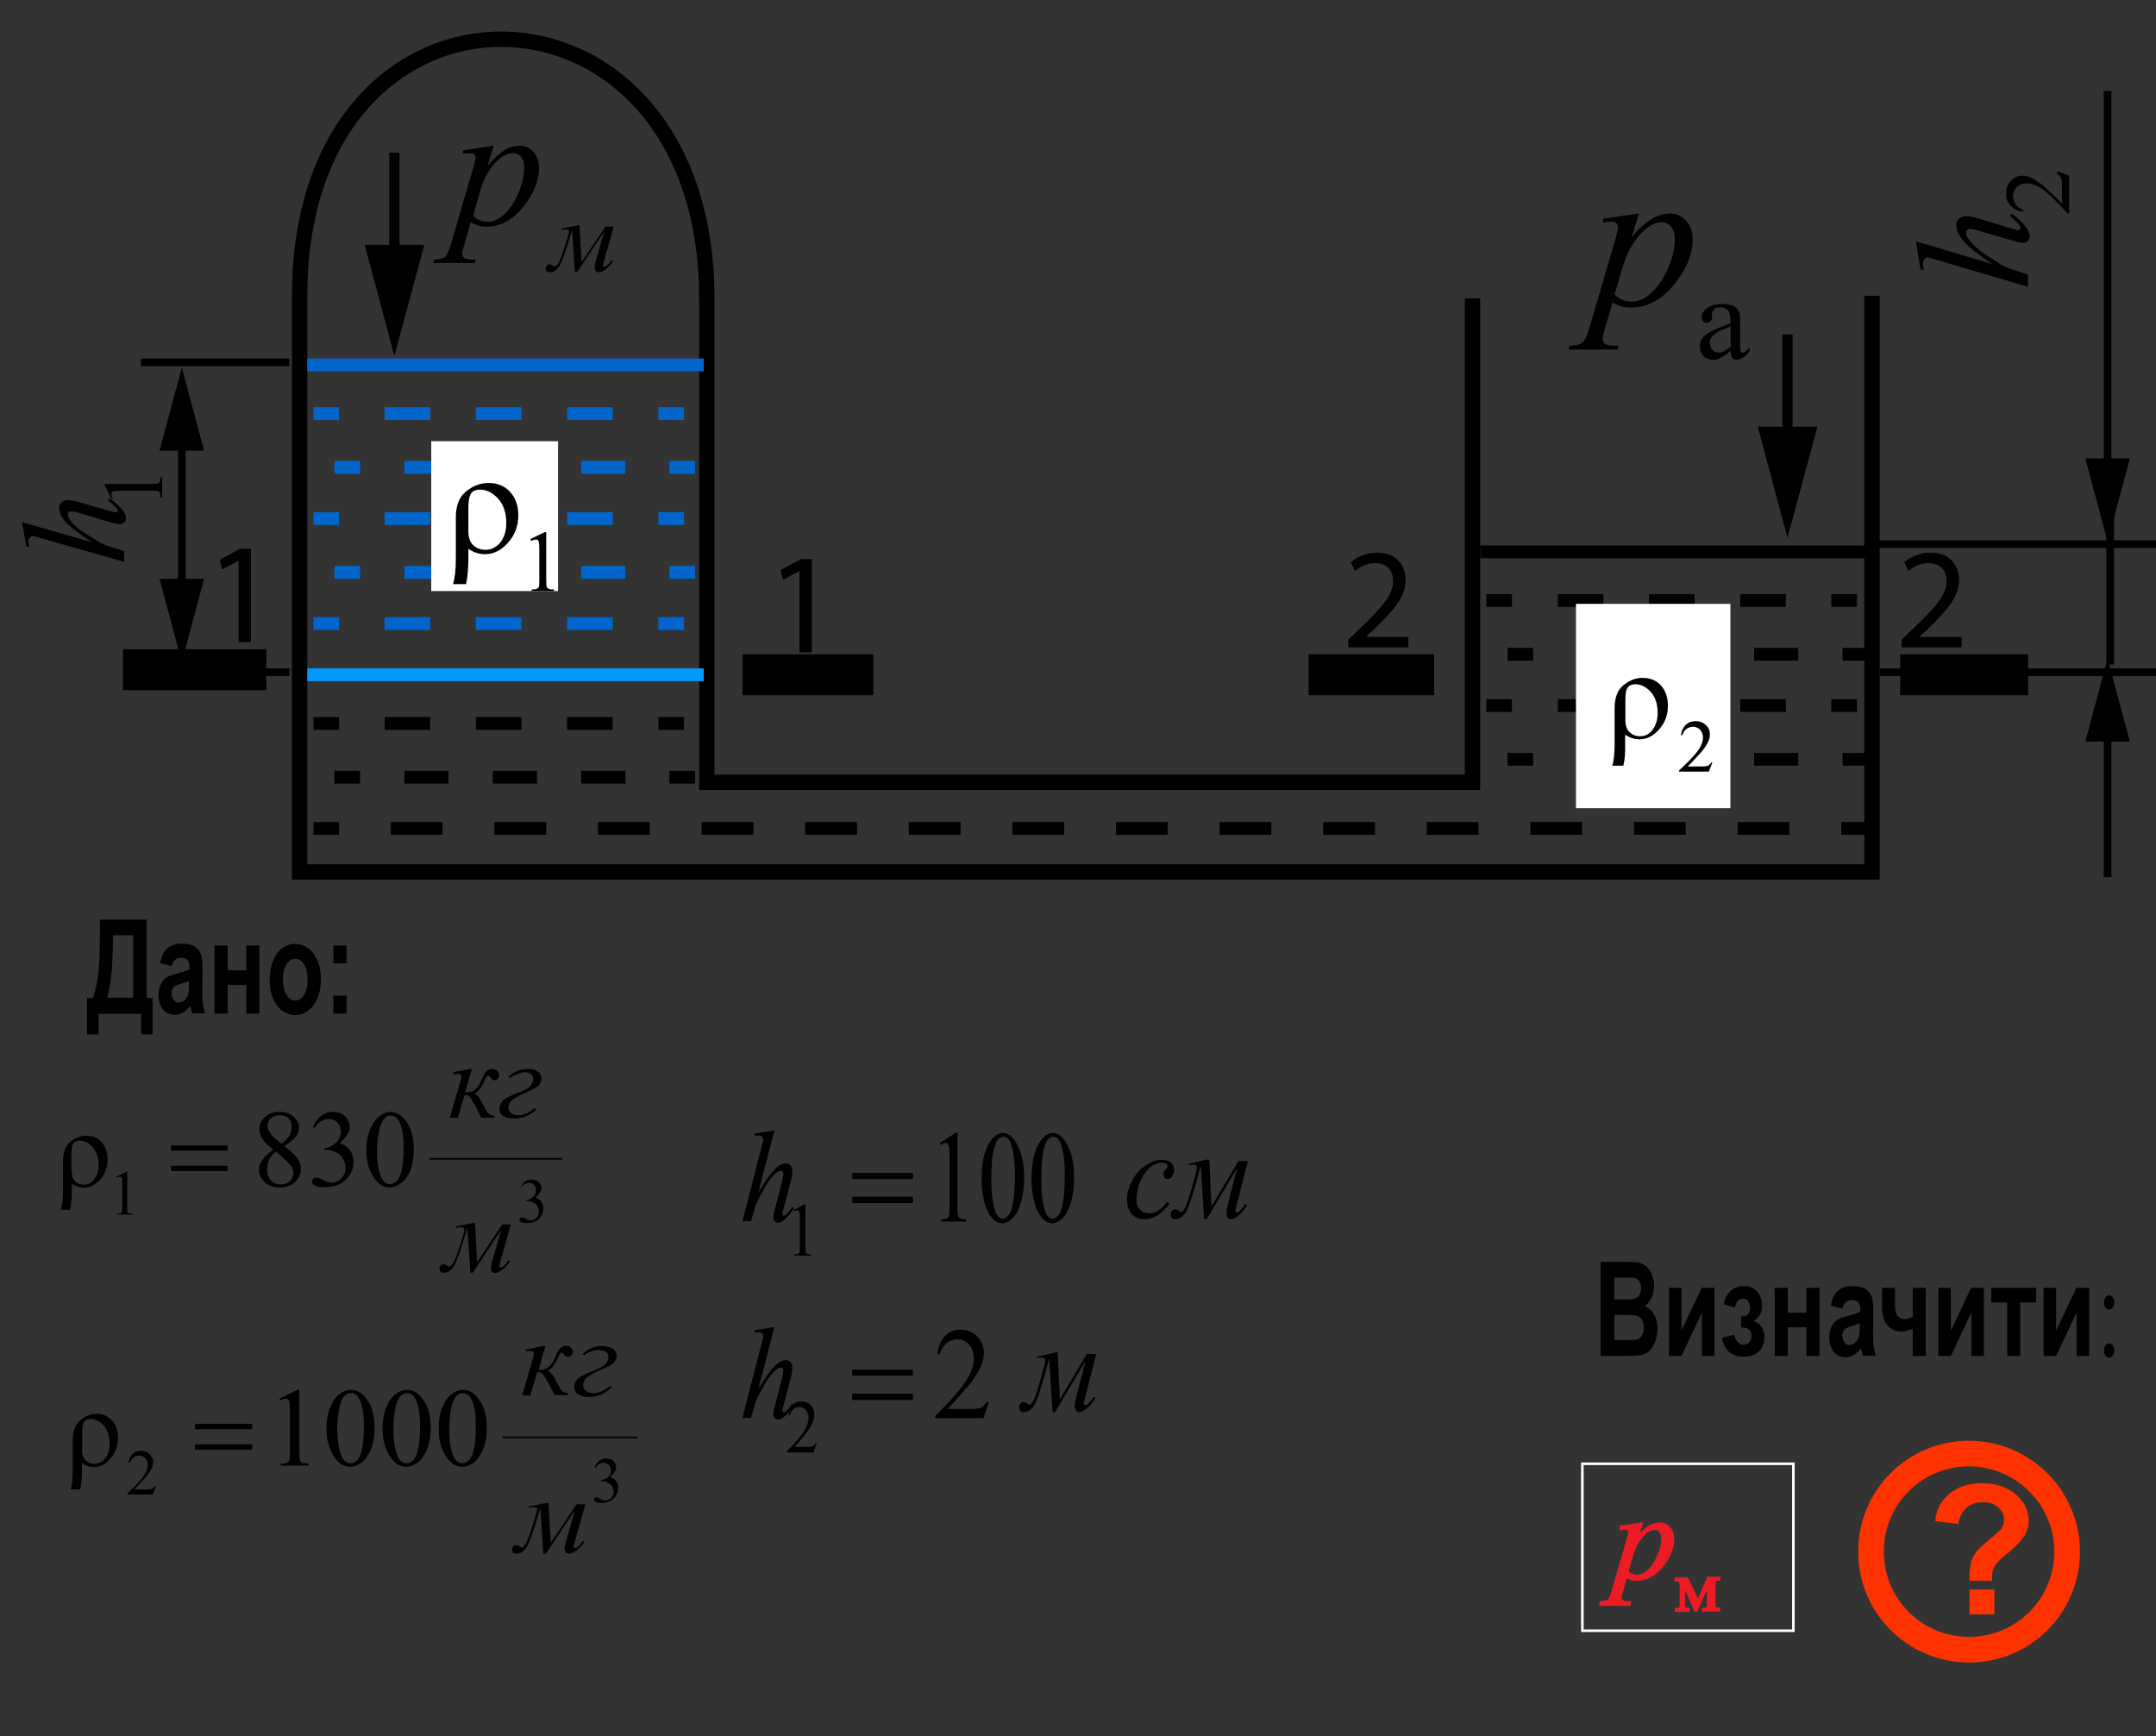 <?xml version="1.0" encoding="utf-8"?>
<!-- Generator: Adobe Illustrator 23.0.1, SVG Export Plug-In . SVG Version: 6.00 Build 0)  -->
<svg version="1.1" id="Layer_1" xmlns="http://www.w3.org/2000/svg" xmlns:xlink="http://www.w3.org/1999/xlink" x="0px" y="0px"
	 viewBox="0 0 841.9 678" style="enable-background:new 0 0 841.9 678;" xml:space="preserve">
<rect x="0" y="0" width="841.9" height="678" fill="#333333" stroke="none"/>
<style type="text/css">
	.st0{fill:none;stroke:#000000;stroke-width:6;stroke-miterlimit:10;}
	.st1{fill:none;stroke:#0066CC;stroke-width:5;stroke-miterlimit:10;}
	.st2{fill:none;stroke:#0066CC;stroke-width:5;stroke-miterlimit:10;stroke-dasharray:17.812,17.812;}
	.st3{fill:none;stroke:#0066CC;stroke-width:5;stroke-miterlimit:10;stroke-dasharray:17.261,17.261;}
	.st4{fill:#6600CC;stroke:#0066CC;stroke-width:5;stroke-miterlimit:10;}
	.st5{fill:#6600CC;stroke:#0099FF;stroke-width:5;stroke-miterlimit:10;}
	.st6{fill:none;stroke:#000000;stroke-width:5;stroke-miterlimit:10;}
	.st7{fill:none;stroke:#000000;stroke-width:5;stroke-miterlimit:10;stroke-dasharray:17.812,17.812;}
	.st8{fill:none;stroke:#000000;stroke-width:5;stroke-miterlimit:10;stroke-dasharray:20.227,20.227;}
	.st9{fill:none;stroke:#000000;stroke-width:5;stroke-miterlimit:10;stroke-dasharray:17.261,17.261;}
	.st10{fill:none;stroke:#000000;stroke-width:5;stroke-miterlimit:10;stroke-dasharray:17.813,17.813;}
	.st11{fill:none;stroke:#000000;stroke-width:5;stroke-miterlimit:10;stroke-dasharray:17.262,17.262;}
	.st12{fill:#6600CC;stroke:#000000;stroke-width:5;stroke-miterlimit:10;}
	.st13{fill:none;stroke:#000000;stroke-width:4;stroke-miterlimit:10;}
	.st14{clip-path:url(#SVGID_4_);}
	.st15{fill:none;}
	.st16{fill:none;stroke:#000000;stroke-width:16;stroke-miterlimit:10;}
	.st17{clip-path:url(#SVGID_8_);}
	.st18{fill:none;stroke:#000000;stroke-width:3;stroke-miterlimit:10;}
	.st19{clip-path:url(#SVGID_12_);}
	.st20{fill:#FFFFFF;}
	.st21{clip-path:url(#SVGID_18_);}
	.st22{clip-path:url(#SVGID_22_);}
	.st23{clip-path:url(#SVGID_26_);}
	.st24{clip-path:url(#SVGID_30_);fill:none;stroke:#000000;stroke-width:0.688;stroke-linecap:square;stroke-miterlimit:10;}
	.st25{clip-path:url(#SVGID_30_);}
	.st26{clip-path:url(#SVGID_34_);fill:none;stroke:#000000;stroke-width:0.688;stroke-linecap:square;stroke-miterlimit:10;}
	.st27{clip-path:url(#SVGID_34_);}
	.st28{clip-path:url(#SVGID_36_);}
	.st29{clip-path:url(#SVGID_38_);}
	.st30{clip-path:url(#SVGID_42_);}
	.st31{fill:#ED1C24;stroke:#ED1C24;stroke-miterlimit:10;}
	.st32{fill:#FF3300;}
	.st33{fill:none;stroke:#FF3300;stroke-width:10;stroke-miterlimit:10;}
</style>
<polyline class="st0" points="117,115.5 117,340.5 731,340.5 731,115.5 "/>
<polyline class="st0" points="276,116.5 276,305.5 575,305.5 575,116.5 "/>
<g>
	<g>
		<line class="st1" x1="122.4" y1="161.5" x2="132.4" y2="161.5"/>
		<line class="st2" x1="150.2" y1="161.5" x2="248.2" y2="161.5"/>
		<line class="st1" x1="257.1" y1="161.5" x2="267.1" y2="161.5"/>
	</g>
</g>
<g>
	<g>
		<line class="st1" x1="122.4" y1="202.5" x2="132.4" y2="202.5"/>
		<line class="st2" x1="150.2" y1="202.5" x2="248.2" y2="202.5"/>
		<line class="st1" x1="257.1" y1="202.5" x2="267.1" y2="202.5"/>
	</g>
</g>
<g>
	<g>
		<line class="st1" x1="130.6" y1="182.5" x2="140.6" y2="182.5"/>
		<line class="st3" x1="157.9" y1="182.5" x2="252.8" y2="182.5"/>
		<line class="st1" x1="261.4" y1="182.5" x2="271.4" y2="182.5"/>
	</g>
</g>
<g>
	<g>
		<line class="st1" x1="122.4" y1="243.5" x2="132.4" y2="243.5"/>
		<line class="st2" x1="150.2" y1="243.5" x2="248.2" y2="243.5"/>
		<line class="st1" x1="257.1" y1="243.5" x2="267.1" y2="243.5"/>
	</g>
</g>
<g>
	<g>
		<line class="st1" x1="130.6" y1="223.5" x2="140.6" y2="223.5"/>
		<line class="st3" x1="157.9" y1="223.5" x2="252.8" y2="223.5"/>
		<line class="st1" x1="261.4" y1="223.5" x2="271.4" y2="223.5"/>
	</g>
</g>
<line class="st4" x1="120" y1="142.5" x2="274.8" y2="142.5"/>
<line class="st5" x1="120" y1="263.5" x2="274.8" y2="263.5"/>
<g>
	<g>
		<g>
			<line class="st6" x1="122.4" y1="282.5" x2="132.4" y2="282.5"/>
			<line class="st7" x1="150.2" y1="282.5" x2="248.2" y2="282.5"/>
			<line class="st6" x1="257.1" y1="282.5" x2="267.1" y2="282.5"/>
		</g>
	</g>
	<g>
		<g>
			<line class="st6" x1="122.4" y1="323.5" x2="132.4" y2="323.5"/>
			<line class="st8" x1="152.6" y1="323.5" x2="708.9" y2="323.5"/>
			<line class="st6" x1="719" y1="323.5" x2="729" y2="323.5"/>
		</g>
	</g>
	<g>
		<g>
			<line class="st6" x1="130.6" y1="303.5" x2="140.6" y2="303.5"/>
			<line class="st9" x1="157.9" y1="303.5" x2="252.8" y2="303.5"/>
			<line class="st6" x1="261.4" y1="303.5" x2="271.4" y2="303.5"/>
		</g>
	</g>
	<g>
		<g>
			<line class="st6" x1="580.4" y1="234.5" x2="590.4" y2="234.5"/>
			<line class="st10" x1="608.3" y1="234.5" x2="706.2" y2="234.5"/>
			<line class="st6" x1="715.1" y1="234.5" x2="725.1" y2="234.5"/>
		</g>
	</g>
	<g>
		<g>
			<line class="st6" x1="588.7" y1="255.5" x2="598.7" y2="255.5"/>
			<line class="st11" x1="615.9" y1="255.5" x2="710.9" y2="255.5"/>
			<line class="st6" x1="719.5" y1="255.5" x2="729.5" y2="255.5"/>
		</g>
	</g>
	<g>
		<g>
			<line class="st6" x1="580.4" y1="275.5" x2="590.4" y2="275.5"/>
			<line class="st10" x1="608.3" y1="275.5" x2="706.2" y2="275.5"/>
			<line class="st6" x1="715.1" y1="275.5" x2="725.1" y2="275.5"/>
		</g>
	</g>
	<g>
		<g>
			<line class="st6" x1="588.7" y1="296.5" x2="598.7" y2="296.5"/>
			<line class="st11" x1="615.9" y1="296.5" x2="710.9" y2="296.5"/>
			<line class="st6" x1="719.5" y1="296.5" x2="729.5" y2="296.5"/>
		</g>
	</g>
	<line class="st12" x1="578" y1="215.5" x2="732.9" y2="215.5"/>
</g>
<g>
	<g>
		<line class="st13" x1="154" y1="103.6" x2="154" y2="59.6"/>
		<g>
			<polygon points="165.7,95.6 154,139 142.4,95.6 			"/>
		</g>
	</g>
</g>
<g>
	<g>
		<line class="st13" x1="698" y1="174.6" x2="698" y2="130.6"/>
		<g>
			<polygon points="709.7,166.6 698,210 686.4,166.6 			"/>
		</g>
	</g>
</g>
<g>
	<g>
		<defs>
			<rect id="SVGID_1_" x="600" y="43.8" width="100.6" height="109.9"/>
		</defs>
		<clipPath id="SVGID_2_">
			<use xlink:href="#SVGID_1_"  style="overflow:visible;"/>
		</clipPath>
	</g>
	<g>
		<defs>
			<polygon id="SVGID_3_" points="600.6,153.7 701.4,153.7 701.4,44.1 600.6,44.1 600.6,153.7 			"/>
		</defs>
		<clipPath id="SVGID_4_">
			<use xlink:href="#SVGID_3_"  style="overflow:visible;"/>
		</clipPath>
		<g class="st14">
			<path d="M675.8,137c-2.2,1.7-3.6,2.6-4.2,2.9c-0.8,0.4-1.7,0.6-2.7,0.6c-1.5,0-2.7-0.5-3.7-1.5c-1-1-1.4-2.3-1.4-3.9
				c0-1,0.2-1.9,0.7-2.6c0.6-1,1.8-2,3.3-2.9c1.6-0.9,4.2-2,7.9-3.3v-0.8c0-2.1-0.3-3.5-1-4.3c-0.7-0.8-1.7-1.2-3-1.2
				c-1,0-1.8,0.3-2.3,0.8c-0.6,0.5-0.9,1.1-0.9,1.8l0,1.3c0,0.7-0.2,1.2-0.6,1.6s-0.8,0.6-1.4,0.6c-0.6,0-1.1-0.2-1.4-0.6
				c-0.4-0.4-0.6-0.9-0.6-1.6c0-1.3,0.7-2.5,2.1-3.6c1.4-1.1,3.3-1.6,5.8-1.6c1.9,0,3.5,0.3,4.7,0.9c0.9,0.5,1.6,1.2,2,2.2
				c0.3,0.7,0.4,2,0.4,4v7.1c0,2,0,3.2,0.1,3.7s0.2,0.7,0.4,0.9c0.2,0.2,0.4,0.2,0.6,0.2c0.3,0,0.5-0.1,0.7-0.2
				c0.3-0.2,1-0.8,1.9-1.7v1.3c-1.8,2.3-3.4,3.4-5,3.4c-0.8,0-1.4-0.3-1.8-0.8C676,139.1,675.8,138.2,675.8,137z M675.8,135.5v-8
				c-2.4,0.9-3.9,1.6-4.6,1.9c-1.2,0.7-2.1,1.4-2.7,2.1s-0.8,1.5-0.8,2.4c0,1.1,0.3,2,1,2.7c0.7,0.7,1.4,1.1,2.3,1.1
				C672.3,137.8,673.8,137,675.8,135.5z"/>
		</g>
		<g class="st14">
			<path d="M640,83.4l-2.8,9.1c2.9-3.4,5.6-5.7,7.9-7.1c2.3-1.3,4.7-2,7.1-2c2.4,0,4.5,0.9,6.2,2.8c1.7,1.9,2.6,4.3,2.6,7.2
				c0,5.8-2.4,11.7-7.3,17.7c-4.8,6-10.5,9-16.9,9c-1.4,0-2.5-0.1-3.6-0.4c-1-0.3-2.2-0.8-3.5-1.5l-3,10.2c-0.6,2-0.9,3.3-0.9,3.9
				c0,0.6,0.2,1.1,0.5,1.5c0.3,0.4,0.8,0.7,1.5,0.9c0.7,0.2,2.1,0.3,4.2,0.3l-0.4,1.5h-19.1l0.4-1.5c2.5-0.1,4.2-0.5,5.1-1.3
				c0.9-0.7,1.8-2.8,2.8-6.1L630.9,93c0.6-2.2,0.9-3.5,0.9-4.1c0-0.7-0.2-1.3-0.6-1.7c-0.4-0.4-1.1-0.6-1.9-0.6
				c-0.8,0-1.9,0.1-3.3,0.3v-1.5L640,83.4z M630.5,114.9c1.7,1.9,3.9,2.9,6.8,2.9c1.4,0,2.8-0.4,4.3-1.1c1.5-0.8,2.9-1.9,4.3-3.4
				c1.4-1.5,2.6-3.2,3.8-5.2s2.1-4.3,3-6.9s1.3-5.3,1.3-7.9c0-2.1-0.5-3.7-1.5-4.8c-1-1.1-2.1-1.7-3.5-1.7c-2.9,0-5.8,1.6-8.7,4.9
				s-4.9,7.1-6.3,11.4L630.5,114.9z"/>
		</g>
	</g>
</g>
<g>
	<path d="M742.6,252.8v-3l3.9-3.8c9.3-8.8,13.5-13.6,13.6-19c0-3.7-1.8-7.1-7.2-7.1c-3.3,0-6,1.7-7.7,3.1l-1.6-3.5
		c2.5-2.1,6.1-3.7,10.3-3.7c7.8,0,11.1,5.4,11.1,10.6c0,6.7-4.9,12.2-12.5,19.5l-2.9,2.7v0.1h16.4v4.1H742.6z"/>
</g>
<g>
	<path d="M93.2,219h-0.1l-6.3,3.4l-1-3.8l8-4.3H98v36.4h-4.8V219z"/>
</g>
<g>
	<path class="st15" d="M84,305.5"/>
</g>
<g>
	<path class="st15" d="M5,297.5"/>
</g>
<line class="st16" x1="742" y1="263.5" x2="792" y2="263.5"/>
<g>
	<path d="M526.5,252.8v-3l3.9-3.8c9.3-8.8,13.5-13.6,13.6-19c0-3.7-1.8-7.1-7.2-7.1c-3.3,0-6,1.7-7.7,3.1l-1.6-3.5
		c2.5-2.1,6.1-3.7,10.3-3.7c7.8,0,11.1,5.4,11.1,10.6c0,6.7-4.9,12.2-12.5,19.5l-2.9,2.7v0.1h16.4v4.1H526.5z"/>
</g>
<line class="st16" x1="511" y1="263.5" x2="560" y2="263.5"/>
<g>
	<path d="M312.2,223h-0.1l-6.3,3.4l-1-3.8l8-4.3h4.2v36.4h-4.8V223z"/>
</g>
<line class="st16" x1="290" y1="263.5" x2="341" y2="263.5"/>
<line class="st16" x1="48" y1="261.5" x2="104" y2="261.5"/>
<g>
	<g>
		<defs>
			<rect id="SVGID_5_" y="170.4" width="78" height="53.1"/>
		</defs>
		<clipPath id="SVGID_6_">
			<use xlink:href="#SVGID_5_"  style="overflow:visible;"/>
		</clipPath>
	</g>
	<g>
		<defs>
			<polygon id="SVGID_7_" points="73,227.9 73,175 -4.8,175 -4.8,227.9 73,227.9 			"/>
		</defs>
		<clipPath id="SVGID_8_">
			<use xlink:href="#SVGID_7_"  style="overflow:visible;"/>
		</clipPath>
		<g class="st17">
			<path d="M43.5,194.8l-2.6-5.3V189h18.5c1.2,0,2-0.1,2.3-0.2c0.3-0.1,0.5-0.3,0.7-0.6c0.2-0.3,0.3-1,0.3-2h0.6v8.2h-0.6
				c0-1-0.1-1.7-0.3-2c-0.2-0.3-0.4-0.5-0.6-0.6c-0.3-0.1-1.1-0.2-2.4-0.2H47.6c-1.6,0-2.6,0.1-3.1,0.2c-0.3,0.1-0.6,0.2-0.8,0.4
				c-0.2,0.2-0.2,0.4-0.2,0.7c0,0.4,0.2,0.9,0.5,1.7L43.5,194.8z"/>
		</g>
		<g class="st17">
			<path d="M8.6,203.9l27.2,7.8c-5.1-3.4-8.5-6-10.2-7.9s-2.5-3.7-2.5-5.4c0-0.9,0.3-1.6,0.9-2.2c0.6-0.6,1.4-0.9,2.5-0.9
				c1.2,0,2.7,0.3,4.5,0.8l11.7,3.4c1.4,0.4,2.2,0.6,2.4,0.6c0.3,0,0.5-0.1,0.6-0.2c0.2-0.2,0.3-0.3,0.3-0.5c0-0.2-0.1-0.5-0.4-0.8
				c-0.8-1.1-2-2.1-3.4-3.1l0.5-0.9c1,0.6,2.1,1.5,3.3,2.6s2,2.1,2.5,2.9c0.5,0.8,0.7,1.5,0.7,2.2c0,0.7-0.2,1.2-0.7,1.7
				c-0.4,0.4-1,0.7-1.7,0.7c-0.8,0-2.4-0.3-4.6-1L31,200.3c-1.4-0.4-2.5-0.6-3.3-0.6c-0.4,0-0.7,0.1-0.9,0.3
				c-0.2,0.2-0.3,0.5-0.3,0.9c0,0.5,0.2,1.1,0.6,1.8c0.8,1.3,2.2,2.7,4.4,4.4c0.6,0.4,2.9,1.9,7,4.4c1.3,0.8,2.7,1.4,4.3,1.9
				l5.7,1.8v4.2l-32-9.1l-3.5-1c-0.5,0-0.9,0.2-1.3,0.6c-0.4,0.4-0.6,0.9-0.6,1.5c0,0.3,0.1,0.8,0.2,1.5l0.1,0.6h-1.1L8.6,203.9z"/>
		</g>
	</g>
</g>
<line class="st18" x1="113" y1="141.5" x2="55" y2="141.5"/>
<line class="st18" x1="113" y1="262.5" x2="55" y2="262.5"/>
<g>
	<g>
		<line class="st18" x1="71" y1="170.1" x2="71" y2="231.9"/>
		<g>
			<polygon points="62.3,176 71,143.5 79.7,176 			"/>
		</g>
		<g>
			<polygon points="62.3,226 71,258.5 79.7,226 			"/>
		</g>
	</g>
</g>
<line class="st18" x1="845" y1="212.5" x2="733" y2="212.5"/>
<line class="st18" x1="846" y1="262.5" x2="734" y2="262.5"/>
<line class="st18" x1="824" y1="196.5" x2="824" y2="259.5"/>
<g>
	<g>
		<line class="st18" x1="823" y1="35.5" x2="823" y2="184.9"/>
		<g>
			<polygon points="814.3,179 823,211.5 831.7,179 			"/>
		</g>
	</g>
</g>
<g>
	<g>
		<line class="st18" x1="823" y1="342.5" x2="823" y2="283.7"/>
		<g>
			<polygon points="831.7,289.6 823,257.1 814.3,289.6 			"/>
		</g>
	</g>
</g>
<g>
	<g>
		<defs>
			<rect id="SVGID_9_" x="733.1" y="56.8" width="85.6" height="64.7"/>
		</defs>
		<clipPath id="SVGID_10_">
			<use xlink:href="#SVGID_9_"  style="overflow:visible;"/>
		</clipPath>
	</g>
	<g>
		<defs>
			<polygon id="SVGID_11_" points="818.7,121.5 818.7,56.6 733.3,56.6 733.3,121.5 818.7,121.5 			"/>
		</defs>
		<clipPath id="SVGID_12_">
			<use xlink:href="#SVGID_11_"  style="overflow:visible;"/>
		</clipPath>
		<g class="st19">
			<path d="M803.4,66.9l4.6,1.7v14.7h-0.7c-3.8-4.3-6.9-7.3-9.3-9.1s-4.6-2.6-6.6-2.6c-1.5,0-2.8,0.5-3.8,1.4s-1.5,2.1-1.5,3.5
				c0,1.2,0.3,2.3,1,3.3c0.7,1,1.7,1.7,3,2.2v0.7c-2.2-0.3-3.9-1.1-5-2.4c-1.2-1.3-1.8-2.8-1.8-4.7c0-2,0.6-3.7,1.9-5
				c1.3-1.3,2.7-2,4.4-2c1.2,0,2.4,0.3,3.7,0.9c1.9,0.9,4,2.4,6.1,4.4c3.2,3,5.2,4.9,5.8,5.7v-6.5c0-1.3,0-2.2-0.1-2.8
				c-0.1-0.5-0.3-1-0.6-1.4c-0.3-0.4-0.7-0.8-1.2-1.1V66.9z"/>
		</g>
		<g class="st19">
			<path d="M748.1,94.2l29.8,8.9c-5.6-3.8-9.3-6.8-11.2-9c-1.8-2.2-2.8-4.2-2.8-6.2c0-1,0.3-1.9,1-2.5s1.6-1,2.7-1
				c1.4,0,3,0.3,4.9,0.9l12.9,3.9c1.6,0.5,2.4,0.7,2.6,0.7c0.3,0,0.5-0.1,0.7-0.3s0.3-0.4,0.3-0.6c0-0.3-0.1-0.6-0.4-1
				c-0.9-1.2-2.2-2.4-3.7-3.6l0.6-1c1.1,0.7,2.3,1.7,3.6,3c1.3,1.3,2.2,2.4,2.7,3.3c0.5,0.9,0.8,1.7,0.8,2.5c0,0.8-0.2,1.4-0.7,1.9
				c-0.5,0.5-1.1,0.7-1.9,0.7c-0.9,0-2.6-0.4-5-1.1l-12.3-3.6c-1.5-0.5-2.7-0.7-3.6-0.7c-0.4,0-0.7,0.1-1,0.4
				c-0.2,0.3-0.4,0.6-0.4,1c0,0.6,0.2,1.3,0.7,2.1c0.9,1.4,2.5,3.1,4.8,5c0.6,0.5,3.2,2.2,7.7,5.1c1.4,0.9,3,1.6,4.7,2.2l6.3,2v4.8
				l-35.2-10.4l-3.8-1.1c-0.5,0-1,0.2-1.4,0.7c-0.4,0.5-0.6,1-0.6,1.7c0,0.4,0.1,1,0.2,1.7l0.1,0.7h-1.2L748.1,94.2z"/>
		</g>
	</g>
</g>
<rect x="168.4" y="172.3" class="st20" width="49.5" height="58.5"/>
<g>
	<g>
		<defs>
			<rect id="SVGID_13_" x="168.4" y="160.8" width="60.3" height="79.8"/>
		</defs>
		<clipPath id="SVGID_14_">
			<use xlink:href="#SVGID_13_"  style="overflow:visible;"/>
		</clipPath>
	</g>
	<g>
		<defs>
			<rect id="SVGID_15_" x="615.4" y="235.8" width="60.3" height="79.8"/>
		</defs>
		<use xlink:href="#SVGID_15_"  style="overflow:visible;fill:#FFFFFF;"/>
		<clipPath id="SVGID_16_">
			<use xlink:href="#SVGID_15_"  style="overflow:visible;"/>
		</clipPath>
	</g>
	<g>
		<defs>
			<polygon id="SVGID_17_" points="168.4,240.7 229,240.7 229,161.1 168.4,161.1 168.4,240.7 			"/>
		</defs>
		<clipPath id="SVGID_18_">
			<use xlink:href="#SVGID_17_"  style="overflow:visible;"/>
		</clipPath>
		<g class="st21">
			<path d="M207.1,210.5l5.6-2.7h0.6v19c0,1.3,0.1,2,0.2,2.4c0.1,0.3,0.3,0.5,0.7,0.7c0.3,0.2,1,0.3,2.1,0.3v0.6h-8.7v-0.6
				c1.1,0,1.8-0.1,2.1-0.3s0.5-0.4,0.7-0.6c0.1-0.3,0.2-1.1,0.2-2.4v-12.1c0-1.6-0.1-2.7-0.2-3.1c-0.1-0.4-0.2-0.6-0.4-0.8
				c-0.2-0.2-0.5-0.2-0.8-0.2c-0.4,0-1,0.2-1.8,0.5L207.1,210.5z"/>
		</g>
		<g class="st21">
			<path d="M182,228.1h-5.1c0.7-2.2,1.1-5.5,1.1-10V202c0-4.6,1.3-7.9,4-10.1s5.6-3.3,8.8-3.3c3.5,0,6.3,1.2,8.4,3.5
				s3.2,5.4,3.2,9.1c0,4.1-1.3,7.7-4,10.7c-2.6,3-5.7,4.5-9,4.5c-2.3,0-4.5-0.7-6.5-2.1v3.8C182.9,222,182.6,225.3,182,228.1z
				 M182.9,207.6c0,2.3,0.6,4.1,1.9,5.3c1.3,1.2,2.9,1.8,4.8,1.8c2.3,0,4.2-1,5.8-2.9c1.5-1.9,2.3-4.5,2.3-7.6c0-4-1.1-7.2-3.2-9.5
				c-2.1-2.3-4.5-3.5-7-3.5c-1.8,0-3,0.5-3.6,1.6c-0.7,1.1-1,2.8-1,5.2V207.6z"/>
		</g>
	</g>
</g>
<g>
	<g>
		<defs>
			<rect id="SVGID_19_" x="622.3" y="240.8" width="55.1" height="69.1"/>
		</defs>
		<clipPath id="SVGID_20_">
			<use xlink:href="#SVGID_19_"  style="overflow:visible;"/>
		</clipPath>
	</g>
	<g>
		<defs>
			<polygon id="SVGID_21_" points="622.5,309.9 677.6,309.9 677.6,241 622.5,241 622.5,309.9 			"/>
		</defs>
		<clipPath id="SVGID_22_">
			<use xlink:href="#SVGID_21_"  style="overflow:visible;"/>
		</clipPath>
		<g class="st22">
			<path d="M668.7,297.6l-1.4,3.7h-11.6v-0.5c3.4-3.1,5.8-5.6,7.2-7.5c1.4-1.9,2.1-3.7,2.1-5.3c0-1.2-0.4-2.2-1.1-3
				s-1.7-1.2-2.7-1.2c-1,0-1.8,0.3-2.6,0.8c-0.8,0.6-1.3,1.4-1.7,2.5h-0.5c0.2-1.8,0.9-3.1,1.9-4.1c1-0.9,2.3-1.4,3.8-1.4
				c1.6,0,2.9,0.5,4,1.5c1.1,1,1.6,2.2,1.6,3.6c0,1-0.2,2-0.7,3c-0.7,1.5-1.9,3.2-3.5,4.9c-2.4,2.6-3.9,4.2-4.5,4.7h5.1
				c1,0,1.8,0,2.2-0.1c0.4-0.1,0.8-0.2,1.1-0.5c0.3-0.2,0.6-0.6,0.9-1H668.7z"/>
		</g>
		<g class="st22">
			<path d="M633.9,299h-4.3c0.6-1.9,0.9-4.8,0.9-8.6v-14c0-3.9,1.1-6.9,3.4-8.8s4.8-2.9,7.5-2.9c3,0,5.4,1,7.2,3s2.7,4.6,2.7,7.9
				c0,3.6-1.1,6.6-3.4,9.2s-4.8,3.9-7.7,3.9c-1.9,0-3.8-0.6-5.6-1.8v3.2C634.7,293.7,634.5,296.6,633.9,299z M634.7,281.3
				c0,2,0.5,3.5,1.6,4.6c1.1,1,2.4,1.6,4.1,1.6c2,0,3.6-0.8,4.9-2.5s2-3.9,2-6.6c0-3.5-0.9-6.2-2.7-8.2s-3.8-3-6-3
				c-1.5,0-2.5,0.5-3.1,1.4c-0.6,0.9-0.8,2.4-0.8,4.5V281.3z"/>
		</g>
	</g>
</g>
<g>
	<g>
		<defs>
			<rect id="SVGID_23_" x="158.6" y="22.7" width="90.9" height="94.9"/>
		</defs>
		<clipPath id="SVGID_24_">
			<use xlink:href="#SVGID_23_"  style="overflow:visible;"/>
		</clipPath>
	</g>
	<g>
		<defs>
			<polygon id="SVGID_25_" points="159.4,117.6 250.2,117.6 250.2,22.9 159.4,22.9 159.4,117.6 			"/>
		</defs>
		<clipPath id="SVGID_26_">
			<use xlink:href="#SVGID_25_"  style="overflow:visible;"/>
		</clipPath>
		<g class="st23">
			<path d="M219.4,89.2l6.1-1.2h0.8l0.8,14.4l9.3-13.9h3.3l-3.7,12.9c-0.4,1.3-0.6,2.1-0.6,2.2c0,0.4,0.2,0.6,0.6,0.6
				c0.6,0,1.6-0.9,2.8-2.6l0.6,0.4c-0.8,1.2-1.7,2.2-2.8,3.1c-1.1,0.8-2,1.2-2.7,1.2c-1.1,0-1.7-0.6-1.7-1.9c0-0.6,0.2-1.6,0.6-3.1
				l3.1-10.8l-10.5,15.7h-0.9l-1.1-16.4c-2.4,8.2-4.2,13-5.2,14.4c-1,1.4-2.1,2.1-3.4,2.1s-1.8-0.5-1.8-1.5c0-0.4,0.2-0.8,0.5-1.1
				s0.7-0.5,1.1-0.5c0.4,0,0.8,0.2,1.4,0.6c0.3,0.2,0.5,0.3,0.7,0.3c0.3,0,0.8-0.4,1.3-1.3c0.6-0.8,1.4-3,2.5-6.4s1.7-5.4,1.7-5.9
				c0-0.6-0.4-0.9-1.3-0.9c-0.5,0-1.1,0.1-1.8,0.3L219.4,89.2z"/>
		</g>
		<g class="st23">
			<path d="M192.8,56.9l-2.4,7.8c2.5-2.9,4.7-4.9,6.7-6.1c2-1.2,4-1.7,6-1.7c2,0,3.8,0.8,5.2,2.4s2.2,3.7,2.2,6.3
				c0,5-2.1,10.1-6.2,15.2c-4.1,5.2-8.9,7.7-14.4,7.7c-1.2,0-2.2-0.1-3.1-0.4c-0.9-0.3-1.9-0.7-3-1.3l-2.5,8.8
				c-0.5,1.7-0.8,2.8-0.8,3.4c0,0.5,0.1,0.9,0.4,1.3c0.3,0.4,0.7,0.6,1.3,0.8c0.6,0.2,1.8,0.3,3.6,0.3l-0.3,1.3h-16.3l0.3-1.3
				c2.1-0.1,3.6-0.5,4.3-1.1c0.7-0.6,1.5-2.4,2.4-5.3l8.7-29.8c0.5-1.9,0.8-3.1,0.8-3.5c0-0.6-0.2-1.1-0.5-1.4
				c-0.4-0.3-0.9-0.5-1.6-0.5c-0.7,0-1.6,0.1-2.8,0.2v-1.3L192.8,56.9z M184.8,84.1c1.4,1.7,3.3,2.5,5.8,2.5c1.2,0,2.4-0.3,3.7-1
				c1.2-0.7,2.5-1.6,3.6-2.9c1.2-1.3,2.2-2.8,3.2-4.5c0.9-1.7,1.8-3.7,2.5-6c0.7-2.3,1.1-4.6,1.1-6.8c0-1.8-0.4-3.2-1.3-4.2
				c-0.8-1-1.8-1.4-3-1.4c-2.5,0-4.9,1.4-7.4,4.2c-2.4,2.8-4.2,6.1-5.3,9.9L184.8,84.1z"/>
		</g>
	</g>
</g>
<path class="st0" d="M117,115.5c0-135,159-132.5,159,1"/>
<g>
	<g>
		<defs>
			<rect id="SVGID_27_" x="21.4" y="503.4" width="234.3" height="112.5"/>
		</defs>
		<clipPath id="SVGID_28_">
			<use xlink:href="#SVGID_27_"  style="overflow:visible;"/>
		</clipPath>
	</g>
	<g>
		<defs>
			<polygon id="SVGID_29_" points="21.6,616 255.9,616 255.9,503.5 21.6,503.5 21.6,616 			"/>
		</defs>
		<clipPath id="SVGID_30_">
			<use xlink:href="#SVGID_29_"  style="overflow:visible;"/>
		</clipPath>
		<line class="st24" x1="196.6" y1="561.3" x2="248.5" y2="561.3"/>
		<g class="st25">
			<path d="M60.9,580.4l-1.2,3.2h-9.9v-0.5c2.9-2.7,5-4.8,6.1-6.5c1.2-1.7,1.8-3.2,1.8-4.6c0-1.1-0.3-1.9-1-2.6s-1.4-1-2.3-1
				c-0.8,0-1.6,0.2-2.2,0.7s-1.1,1.2-1.5,2.1h-0.5c0.2-1.5,0.7-2.7,1.6-3.5c0.9-0.8,1.9-1.2,3.2-1.2c1.4,0,2.5,0.4,3.4,1.3
				c0.9,0.9,1.4,1.9,1.4,3.1c0,0.8-0.2,1.7-0.6,2.5c-0.6,1.3-1.6,2.7-3,4.2c-2,2.2-3.3,3.6-3.8,4h4.4c0.9,0,1.5,0,1.9-0.1
				c0.4-0.1,0.7-0.2,1-0.4c0.3-0.2,0.5-0.5,0.8-0.9H60.9z"/>
		</g>
		<g class="st25">
			<path d="M232.2,573c0.5-1.1,1.1-2,1.8-2.6c0.7-0.6,1.6-0.9,2.7-0.9c1.3,0,2.4,0.4,3.1,1.3c0.5,0.7,0.8,1.3,0.8,2.1
				c0,1.2-0.8,2.5-2.3,3.8c1,0.4,1.8,1,2.3,1.7s0.8,1.6,0.8,2.6c0,1.4-0.5,2.7-1.4,3.8c-1.2,1.4-2.9,2.1-5.2,2.1
				c-1.1,0-1.9-0.1-2.3-0.4c-0.4-0.3-0.6-0.6-0.6-0.9c0-0.2,0.1-0.4,0.3-0.6c0.2-0.2,0.4-0.3,0.7-0.3c0.2,0,0.4,0,0.6,0.1
				c0.1,0,0.5,0.2,1,0.5c0.5,0.3,0.8,0.4,1,0.5c0.3,0.1,0.6,0.1,1,0.1c0.8,0,1.6-0.3,2.2-1c0.6-0.7,0.9-1.4,0.9-2.3
				c0-0.7-0.1-1.3-0.4-1.9c-0.2-0.5-0.4-0.8-0.7-1c-0.4-0.3-0.8-0.6-1.5-0.9c-0.6-0.3-1.2-0.4-1.9-0.4h-0.4v-0.4
				c0.7-0.1,1.3-0.3,2-0.7c0.7-0.4,1.1-0.9,1.4-1.4s0.4-1.1,0.4-1.8c0-0.8-0.3-1.5-0.8-2.1c-0.5-0.5-1.2-0.8-2-0.8
				c-1.3,0-2.3,0.7-3.2,2L232.2,573z"/>
		</g>
		<g class="st25">
			<path d="M31.3,581.6h-3.7c0.5-1.6,0.8-4.1,0.8-7.4v-12c0-3.4,1-5.9,2.9-7.6c1.9-1.6,4-2.5,6.4-2.5c2.5,0,4.5,0.9,6.1,2.6
				c1.5,1.7,2.3,4,2.3,6.8c0,3.1-1,5.7-2.9,8c-1.9,2.3-4.1,3.4-6.5,3.4c-1.7,0-3.2-0.5-4.7-1.6v2.8C32,577,31.8,579.5,31.3,581.6z
				 M32,566.3c0,1.7,0.5,3,1.4,3.9c0.9,0.9,2.1,1.4,3.5,1.4c1.7,0,3.1-0.7,4.2-2.1c1.1-1.4,1.7-3.3,1.7-5.7c0-3-0.8-5.3-2.3-7.1
				c-1.5-1.7-3.2-2.6-5.1-2.6c-1.3,0-2.1,0.4-2.6,1.2c-0.5,0.8-0.7,2.1-0.7,3.9V566.3z"/>
			<path d="M109.2,546.1l7-3.4h0.7v24.5c0,1.6,0.1,2.6,0.2,3s0.4,0.7,0.8,0.9s1.3,0.3,2.6,0.4v0.8h-10.9v-0.8c1.4,0,2.3-0.1,2.6-0.4
				s0.7-0.5,0.8-0.8s0.2-1.4,0.2-3.1v-15.6c0-2.1-0.1-3.5-0.2-4.1c-0.1-0.5-0.3-0.8-0.5-1c-0.3-0.2-0.6-0.3-1-0.3
				c-0.5,0-1.3,0.2-2.2,0.7L109.2,546.1z"/>
			<path d="M127.5,557.9c0-3.3,0.5-6.1,1.5-8.5c1-2.4,2.3-4.2,4-5.3c1.3-0.9,2.6-1.4,4-1.4c2.2,0,4.2,1.1,6,3.4
				c2.2,2.8,3.3,6.6,3.3,11.4c0,3.4-0.5,6.2-1.5,8.6c-1,2.3-2.2,4.1-3.7,5.1c-1.5,1.1-3,1.6-4.3,1.6c-2.8,0-5.1-1.6-6.9-4.9
				C128.3,565.1,127.5,561.8,127.5,557.9z M131.7,558.4c0,4,0.5,7.2,1.5,9.8c0.8,2.1,2,3.2,3.6,3.2c0.8,0,1.6-0.3,2.4-1
				c0.8-0.7,1.5-1.8,1.9-3.5c0.7-2.4,1-5.9,1-10.4c0-3.3-0.3-6.1-1-8.3c-0.5-1.6-1.2-2.8-2-3.5c-0.6-0.5-1.3-0.7-2.1-0.7
				c-1,0-1.8,0.4-2.6,1.3c-1,1.2-1.7,3-2.1,5.6S131.7,556,131.7,558.4z"/>
			<path d="M149.4,557.9c0-3.3,0.5-6.1,1.5-8.5c1-2.4,2.3-4.2,4-5.3c1.3-0.9,2.6-1.4,4-1.4c2.2,0,4.2,1.1,6,3.4
				c2.2,2.8,3.3,6.6,3.3,11.4c0,3.4-0.5,6.2-1.5,8.6c-1,2.3-2.2,4.1-3.7,5.1c-1.5,1.1-3,1.6-4.3,1.6c-2.8,0-5.1-1.6-6.9-4.9
				C150.2,565.1,149.4,561.8,149.4,557.9z M153.6,558.4c0,4,0.5,7.2,1.5,9.8c0.8,2.1,2,3.2,3.6,3.2c0.8,0,1.6-0.3,2.4-1
				c0.8-0.7,1.5-1.8,1.9-3.5c0.7-2.4,1-5.9,1-10.4c0-3.3-0.3-6.1-1-8.3c-0.5-1.6-1.2-2.8-2-3.5c-0.6-0.5-1.3-0.7-2.1-0.7
				c-1,0-1.8,0.4-2.6,1.3c-1,1.2-1.7,3-2.1,5.6S153.6,556,153.6,558.4z"/>
			<path d="M171.3,557.9c0-3.3,0.5-6.1,1.5-8.5c1-2.4,2.3-4.2,4-5.3c1.3-0.9,2.6-1.4,4-1.4c2.2,0,4.2,1.1,6,3.4
				c2.2,2.8,3.3,6.6,3.3,11.4c0,3.4-0.5,6.2-1.5,8.6c-1,2.3-2.2,4.1-3.7,5.1c-1.5,1.1-3,1.6-4.3,1.6c-2.8,0-5.1-1.6-6.9-4.9
				C172,565.1,171.3,561.8,171.3,557.9z M175.4,558.4c0,4,0.5,7.2,1.5,9.8c0.8,2.1,2,3.2,3.6,3.2c0.8,0,1.6-0.3,2.4-1
				c0.8-0.7,1.5-1.8,1.9-3.5c0.7-2.4,1-5.9,1-10.4c0-3.3-0.3-6.1-1-8.3c-0.5-1.6-1.2-2.8-2-3.5c-0.6-0.5-1.3-0.7-2.1-0.7
				c-1,0-1.8,0.4-2.6,1.3c-1,1.2-1.7,3-2.1,5.6S175.4,556,175.4,558.4z"/>
		</g>
		<g class="st25">
			<path d="M205.6,526.9l6.6-1.3h0.8l-2.7,9.3c0.5,0,0.8,0,0.9,0c2.3,0,4.1-1.5,5.4-4.4c0.7-1.6,1.2-2.7,1.5-3.2
				c0.3-0.5,0.7-0.9,1.2-1.3c0.5-0.3,1-0.5,1.7-0.5c0.8,0,1.4,0.2,1.9,0.7s0.8,1.1,0.8,1.7c0,0.6-0.2,1-0.6,1.4
				c-0.4,0.4-0.8,0.6-1.3,0.6c-0.6,0-1.1-0.3-1.6-1c-0.3-0.5-0.6-0.7-0.9-0.7c-0.4,0-0.8,0.6-1.4,1.9c-1.2,2.8-2.5,4.5-3.9,5.1
				c0.6,0.3,1.1,0.8,1.6,1.4c0.5,0.7,1.4,2.3,2.7,4.8c0.6,1.2,1.2,1.9,1.7,2.1c0.5,0.3,1.2,0.4,1.9,0.5l-0.3,0.8h-5.1
				c-1.2-2.7-2.3-4.8-3.2-6.2c-0.9-1.5-1.5-2.3-1.9-2.5c-0.4-0.2-0.9-0.3-1.6-0.3l-2.7,9.1h-3.2l4.2-14.4c0.3-0.9,0.4-1.5,0.4-1.9
				c0-0.8-0.5-1.1-1.5-1.1c-0.3,0-0.9,0.1-1.7,0.2V526.9z"/>
			<path d="M228.1,529.2l-0.6-0.5c2.4-2.1,4.9-3.1,7.5-3.1c1.9,0,3.3,0.4,4.3,1.1s1.5,1.7,1.5,2.8c0,0.8-0.3,1.6-0.9,2.4
				c-0.6,0.8-2.4,1.8-5.5,3.1c-3,1.3-4.9,2.4-5.6,3.3s-1.1,1.8-1.1,2.5c0,0.8,0.3,1.6,1,2.2s1.7,1,3.1,1c2,0,4.1-0.9,6.4-2.8
				l0.6,0.6c-2.5,2.4-5.4,3.7-8.8,3.7c-1.9,0-3.4-0.4-4.3-1.1c-1-0.7-1.5-1.7-1.5-2.8c0-1.1,0.4-2.1,1.2-3s2.8-2,6-3.2
				c2.5-1,4.2-1.9,5-2.7c0.8-0.8,1.2-1.8,1.2-2.8c0-0.8-0.3-1.5-1-2c-0.6-0.5-1.5-0.7-2.6-0.7C231.9,527.1,230,527.8,228.1,529.2z"
				/>
		</g>
		<g class="st25">
			<path d="M206.7,588.2l6.6-1.3h0.9l0.9,15.6l10-15.1h3.5l-4,14c-0.4,1.4-0.6,2.2-0.6,2.4c0,0.5,0.2,0.7,0.6,0.7
				c0.7,0,1.7-0.9,3-2.8l0.6,0.4c-0.8,1.3-1.8,2.4-3,3.3c-1.2,0.9-2.1,1.3-2.9,1.3c-1.2,0-1.8-0.7-1.8-2c0-0.6,0.2-1.7,0.7-3.3
				l3.3-11.7l-11.3,17h-1l-1.2-17.8c-2.6,8.9-4.5,14.1-5.6,15.6c-1.1,1.5-2.3,2.2-3.6,2.2s-1.9-0.5-1.9-1.6c0-0.5,0.2-0.9,0.5-1.2
				c0.3-0.3,0.7-0.5,1.2-0.5c0.4,0,0.9,0.2,1.5,0.6c0.3,0.2,0.5,0.3,0.7,0.3c0.3,0,0.8-0.5,1.4-1.4s1.5-3.2,2.7-7s1.8-5.9,1.8-6.4
				c0-0.7-0.5-1-1.4-1c-0.5,0-1.2,0.1-2,0.3L206.7,588.2z"/>
		</g>
		<g class="st25">
			<path d="M76.1,556h22.4v2.1H76.1V556z M76.1,564h22.4v2.1H76.1V564z"/>
		</g>
	</g>
</g>
<g>
	<g>
		<defs>
			<rect id="SVGID_31_" x="17.7" y="395.6" width="209.2" height="110.4"/>
		</defs>
		<clipPath id="SVGID_32_">
			<use xlink:href="#SVGID_31_"  style="overflow:visible;"/>
		</clipPath>
	</g>
	<g>
		<defs>
			<polygon id="SVGID_33_" points="17.7,506.2 227.1,506.2 227.1,395.8 17.7,395.8 17.7,506.2 			"/>
		</defs>
		<clipPath id="SVGID_34_">
			<use xlink:href="#SVGID_33_"  style="overflow:visible;"/>
		</clipPath>
		<line class="st26" x1="168" y1="452.5" x2="219.2" y2="452.5"/>
		<g class="st27">
			<path d="M45.3,459.6l4-2h0.4v13.9c0,0.9,0,1.5,0.1,1.7s0.2,0.4,0.5,0.5c0.2,0.1,0.7,0.2,1.5,0.2v0.4h-6.2V474
				c0.8,0,1.3-0.1,1.5-0.2c0.2-0.1,0.4-0.3,0.5-0.5s0.1-0.8,0.1-1.8v-8.9c0-1.2,0-2-0.1-2.3c-0.1-0.3-0.2-0.4-0.3-0.6
				c-0.2-0.1-0.3-0.2-0.5-0.2c-0.3,0-0.7,0.1-1.3,0.4L45.3,459.6z"/>
		</g>
		<g class="st27">
			<path d="M203.1,464.1c0.5-1.1,1.1-2,1.8-2.6s1.6-0.9,2.7-0.9c1.3,0,2.3,0.4,3,1.3c0.5,0.6,0.8,1.3,0.8,2c0,1.2-0.8,2.4-2.3,3.7
				c1,0.4,1.8,1,2.3,1.7c0.5,0.7,0.8,1.6,0.8,2.6c0,1.4-0.5,2.7-1.4,3.7c-1.2,1.4-2.9,2-5.1,2c-1.1,0-1.9-0.1-2.3-0.4
				s-0.6-0.6-0.6-0.9c0-0.2,0.1-0.4,0.3-0.6s0.4-0.3,0.7-0.3c0.2,0,0.4,0,0.6,0.1c0.1,0,0.5,0.2,0.9,0.4c0.5,0.3,0.8,0.4,1,0.5
				c0.3,0.1,0.6,0.1,1,0.1c0.8,0,1.5-0.3,2.2-1c0.6-0.6,0.9-1.4,0.9-2.3c0-0.6-0.1-1.3-0.4-1.9c-0.2-0.5-0.4-0.8-0.7-1
				c-0.3-0.3-0.8-0.6-1.4-0.9s-1.2-0.4-1.9-0.4h-0.4v-0.4c0.6-0.1,1.3-0.3,1.9-0.7s1.1-0.8,1.4-1.4s0.4-1.1,0.4-1.8
				c0-0.8-0.3-1.5-0.8-2c-0.5-0.5-1.2-0.8-2-0.8c-1.3,0-2.3,0.7-3.2,2L203.1,464.1z"/>
		</g>
		<g class="st27">
			<path d="M27.4,472.4h-3.6c0.5-1.6,0.8-4,0.8-7.3v-11.8c0-3.3,0.9-5.8,2.8-7.4s4-2.4,6.3-2.4c2.5,0,4.5,0.8,6,2.5s2.3,3.9,2.3,6.7
				c0,3-0.9,5.6-2.8,7.8c-1.9,2.2-4,3.3-6.4,3.3c-1.6,0-3.2-0.5-4.7-1.6v2.7C28,468,27.8,470.4,27.4,472.4z M28,457.4
				c0,1.7,0.4,3,1.3,3.9c0.9,0.9,2,1.3,3.4,1.3c1.6,0,3-0.7,4.1-2.1c1.1-1.4,1.7-3.3,1.7-5.6c0-2.9-0.8-5.2-2.3-6.9
				c-1.5-1.7-3.2-2.6-5-2.6c-1.2,0-2.1,0.4-2.6,1.2c-0.5,0.8-0.7,2-0.7,3.8V457.4z"/>
			<path d="M106.7,448.9c-2.3-1.8-3.7-3.3-4.4-4.4s-1-2.3-1-3.5c0-1.8,0.7-3.4,2.1-4.8c1.4-1.3,3.3-2,5.7-2c2.3,0,4.2,0.6,5.6,1.9
				c1.4,1.2,2.1,2.7,2.1,4.3c0,1.1-0.4,2.1-1.1,3.2c-0.8,1.1-2.3,2.4-4.7,3.9c2.5,1.9,4.1,3.4,4.9,4.5c1.1,1.4,1.6,2.9,1.6,4.5
				c0,2-0.8,3.7-2.3,5.1s-3.5,2.1-6,2.1c-2.7,0-4.8-0.8-6.3-2.5c-1.2-1.4-1.8-2.8-1.8-4.4c0-1.3,0.4-2.5,1.3-3.7
				C103.2,451.8,104.6,450.4,106.7,448.9z M107.7,449.7c-1.2,1-2,2-2.6,3.2c-0.6,1.2-0.8,2.4-0.8,3.7c0,1.8,0.5,3.2,1.5,4.3
				s2.2,1.6,3.8,1.6c1.5,0,2.7-0.4,3.6-1.3s1.4-1.9,1.4-3.1c0-1-0.3-1.9-0.8-2.7C112.7,454.1,110.7,452.1,107.7,449.7z M110,446.7
				c1.7-1.5,2.8-2.7,3.2-3.6c0.4-0.9,0.7-1.9,0.7-3c0-1.5-0.4-2.6-1.2-3.4c-0.8-0.8-2-1.2-3.4-1.2s-2.6,0.4-3.5,1.2
				c-0.9,0.8-1.3,1.8-1.3,2.9c0,0.7,0.2,1.5,0.6,2.2c0.4,0.7,0.9,1.4,1.6,2.1L110,446.7z"/>
			<path d="M122.2,440.2c0.8-1.9,1.8-3.4,3.1-4.4s2.8-1.6,4.6-1.6c2.3,0,4,0.7,5.3,2.2c0.9,1.1,1.4,2.3,1.4,3.5
				c0,2.1-1.3,4.2-3.9,6.4c1.8,0.7,3.1,1.7,4,2.9c0.9,1.3,1.3,2.8,1.3,4.5c0,2.5-0.8,4.6-2.4,6.4c-2,2.3-5,3.5-8.9,3.5
				c-1.9,0-3.2-0.2-3.9-0.7c-0.7-0.5-1-1-1-1.5c0-0.4,0.2-0.8,0.5-1.1c0.3-0.3,0.7-0.5,1.2-0.5c0.3,0,0.7,0.1,1.1,0.2
				c0.2,0.1,0.8,0.3,1.6,0.8s1.4,0.7,1.7,0.8c0.5,0.2,1.1,0.2,1.7,0.2c1.4,0,2.7-0.6,3.7-1.7c1.1-1.1,1.6-2.4,1.6-3.9
				c0-1.1-0.2-2.2-0.7-3.2c-0.4-0.8-0.8-1.4-1.2-1.8c-0.6-0.6-1.4-1.1-2.5-1.5c-1.1-0.5-2.1-0.7-3.2-0.7h-0.7v-0.6
				c1.1-0.1,2.2-0.5,3.3-1.2s1.9-1.4,2.4-2.4c0.5-0.9,0.8-1.9,0.8-3c0-1.4-0.5-2.6-1.4-3.5c-0.9-0.9-2-1.3-3.4-1.3
				c-2.2,0-4,1.2-5.5,3.5L122.2,440.2z"/>
			<path d="M143.1,449.2c0-3.2,0.5-6,1.5-8.4c1-2.3,2.3-4.1,3.9-5.2c1.3-0.9,2.6-1.4,3.9-1.4c2.2,0,4.2,1.1,5.9,3.3
				c2.2,2.8,3.3,6.5,3.3,11.2c0,3.3-0.5,6.1-1.4,8.4c-1,2.3-2.2,4-3.7,5s-2.9,1.6-4.3,1.6c-2.7,0-5-1.6-6.8-4.8
				C143.8,456.3,143.1,453,143.1,449.2z M147.2,449.7c0,3.9,0.5,7.1,1.5,9.6c0.8,2.1,2,3.1,3.6,3.1c0.8,0,1.5-0.3,2.4-1
				c0.8-0.7,1.4-1.8,1.9-3.4c0.6-2.4,1-5.8,1-10.2c0-3.2-0.3-5.9-1-8.1c-0.5-1.6-1.2-2.7-2-3.4c-0.6-0.5-1.3-0.7-2.1-0.7
				c-1,0-1.8,0.4-2.5,1.3c-1,1.2-1.7,3-2.1,5.5C147.4,444.9,147.2,447.3,147.2,449.7z"/>
		</g>
		<g class="st27">
			<path d="M177,418.7l6.5-1.3h0.8l-2.7,9.1c0.5,0,0.8,0,0.9,0c2.3,0,4.1-1.4,5.3-4.3c0.7-1.6,1.2-2.6,1.5-3.1
				c0.3-0.5,0.7-0.9,1.2-1.2c0.5-0.3,1-0.5,1.7-0.5c0.8,0,1.4,0.2,1.9,0.7c0.5,0.5,0.8,1,0.8,1.7c0,0.5-0.2,1-0.5,1.4
				c-0.4,0.4-0.8,0.6-1.3,0.6c-0.6,0-1.1-0.3-1.6-1c-0.3-0.5-0.6-0.7-0.9-0.7c-0.4,0-0.8,0.6-1.4,1.9c-1.2,2.8-2.4,4.4-3.9,5
				c0.6,0.3,1.1,0.8,1.6,1.4c0.5,0.6,1.3,2.2,2.7,4.7c0.6,1.1,1.1,1.8,1.7,2.1c0.5,0.3,1.2,0.4,1.9,0.5l-0.3,0.8h-5
				c-1.2-2.6-2.3-4.7-3.1-6.1c-0.9-1.5-1.5-2.3-1.8-2.5c-0.4-0.2-0.9-0.3-1.6-0.3l-2.6,8.9h-3.2l4.2-14.2c0.3-0.9,0.4-1.5,0.4-1.8
				c0-0.7-0.5-1.1-1.5-1.1c-0.3,0-0.9,0.1-1.6,0.2V418.7z"/>
			<path d="M199.1,421l-0.6-0.5c2.3-2,4.8-3.1,7.4-3.1c1.9,0,3.3,0.4,4.2,1.1s1.4,1.6,1.4,2.7c0,0.8-0.3,1.6-0.9,2.4
				c-0.6,0.8-2.4,1.8-5.4,3.1c-3,1.3-4.8,2.3-5.6,3.3c-0.8,0.9-1.1,1.7-1.1,2.5c0,0.8,0.3,1.5,1,2.1c0.7,0.6,1.7,0.9,3,0.9
				c1.9,0,4-0.9,6.3-2.8l0.6,0.5c-2.4,2.4-5.3,3.6-8.7,3.6c-1.9,0-3.3-0.4-4.3-1.1s-1.4-1.6-1.4-2.7c0-1,0.4-2,1.2-3s2.7-2,5.9-3.2
				c2.5-0.9,4.2-1.8,4.9-2.7c0.8-0.8,1.2-1.8,1.2-2.8c0-0.8-0.3-1.5-0.9-1.9c-0.6-0.5-1.5-0.7-2.6-0.7
				C202.9,418.9,201,419.6,199.1,421z"/>
		</g>
		<g class="st27">
			<path d="M178.1,478.9l6.5-1.3h0.9l0.8,15.3l9.8-14.8h3.4l-3.9,13.7c-0.4,1.4-0.6,2.2-0.6,2.4c0,0.4,0.2,0.7,0.6,0.7
				c0.7,0,1.7-0.9,3-2.8l0.6,0.4c-0.8,1.3-1.8,2.4-3,3.3c-1.2,0.9-2.1,1.3-2.8,1.3c-1.2,0-1.7-0.7-1.7-2c0-0.6,0.2-1.7,0.7-3.3
				l3.3-11.5l-11.1,16.7h-0.9l-1.2-17.5c-2.6,8.8-4.4,13.9-5.5,15.3c-1.1,1.5-2.3,2.2-3.5,2.2c-1.3,0-1.9-0.5-1.9-1.6
				c0-0.5,0.2-0.9,0.5-1.2s0.7-0.5,1.2-0.5c0.4,0,0.9,0.2,1.5,0.6c0.3,0.2,0.5,0.3,0.7,0.3c0.3,0,0.8-0.4,1.4-1.3s1.5-3.2,2.7-6.8
				c1.2-3.7,1.8-5.7,1.8-6.3c0-0.6-0.5-1-1.4-1c-0.5,0-1.1,0.1-1.9,0.3L178.1,478.9z"/>
		</g>
		<g class="st27">
			<path d="M66.8,447.3h22.1v2H66.8V447.3z M66.8,455.2h22.1v2.1H66.8V455.2z"/>
		</g>
	</g>
</g>
<g>
	<g>
		<defs>
			<polygon id="SVGID_35_" points="282.9,499 504.5,499 504.5,429.4 282.9,429.4 282.9,499 			"/>
		</defs>
		<clipPath id="SVGID_36_">
			<use xlink:href="#SVGID_35_"  style="overflow:visible;"/>
		</clipPath>
		<g class="st28">
			<path d="M309.8,472.6l4.3-2.3h0.4v16.6c0,1.1,0,1.8,0.1,2.1c0.1,0.3,0.3,0.5,0.5,0.6c0.3,0.1,0.8,0.2,1.6,0.2v0.5h-6.6v-0.5
				c0.8,0,1.4-0.1,1.6-0.2s0.4-0.3,0.5-0.6c0.1-0.2,0.1-0.9,0.1-2.1v-10.6c0-1.4,0-2.3-0.1-2.8c-0.1-0.3-0.2-0.5-0.3-0.7
				s-0.4-0.2-0.6-0.2c-0.3,0-0.8,0.1-1.3,0.4L309.8,472.6z"/>
		</g>
		<g class="st28">
			<path d="M367,446.3l6.3-4h0.6V471c0,1.9,0.1,3.1,0.2,3.6c0.1,0.5,0.4,0.8,0.8,1.1c0.4,0.3,1.2,0.4,2.3,0.4v0.9h-9.7v-0.9
				c1.2,0,2-0.2,2.4-0.4s0.6-0.6,0.7-1c0.1-0.4,0.2-1.6,0.2-3.7v-18.3c0-2.5-0.1-4.1-0.2-4.8c-0.1-0.5-0.3-0.9-0.5-1.2
				c-0.2-0.3-0.5-0.4-0.8-0.4c-0.5,0-1.1,0.3-2,0.8L367,446.3z"/>
			<path d="M383.3,460.2c0-3.9,0.4-7.2,1.3-10s2.1-4.9,3.5-6.2c1.1-1.1,2.3-1.6,3.5-1.6c2,0,3.8,1.3,5.3,4c2,3.3,3,7.7,3,13.4
				c0,3.9-0.4,7.3-1.3,10c-0.9,2.8-2,4.8-3.3,6c-1.3,1.2-2.6,1.9-3.9,1.9c-2.5,0-4.5-1.9-6.2-5.7C384,468.6,383.3,464.7,383.3,460.2
				z M387.1,460.8c0,4.7,0.4,8.5,1.3,11.4c0.7,2.5,1.8,3.7,3.2,3.7c0.7,0,1.4-0.4,2.1-1.2s1.3-2.2,1.7-4.1c0.6-2.9,0.9-6.9,0.9-12.1
				c0-3.9-0.3-7.1-0.9-9.7c-0.5-1.9-1-3.3-1.8-4.1c-0.5-0.6-1.1-0.8-1.9-0.8c-0.9,0-1.6,0.5-2.3,1.5c-0.9,1.4-1.5,3.6-1.9,6.5
				C387.2,455,387.1,457.9,387.1,460.8z"/>
			<path d="M402.8,460.2c0-3.9,0.4-7.2,1.3-10s2.1-4.9,3.5-6.2c1.1-1.1,2.3-1.6,3.5-1.6c2,0,3.8,1.3,5.3,4c2,3.3,3,7.7,3,13.4
				c0,3.9-0.4,7.3-1.3,10c-0.9,2.8-2,4.8-3.3,6c-1.3,1.2-2.6,1.9-3.9,1.9c-2.5,0-4.5-1.9-6.2-5.7
				C403.5,468.6,402.8,464.7,402.8,460.2z M406.6,460.8c0,4.7,0.4,8.5,1.3,11.4c0.7,2.5,1.8,3.7,3.2,3.7c0.7,0,1.4-0.4,2.1-1.2
				s1.3-2.2,1.7-4.1c0.6-2.9,0.9-6.9,0.9-12.1c0-3.9-0.3-7.1-0.9-9.7c-0.5-1.9-1-3.3-1.8-4.1c-0.5-0.6-1.1-0.8-1.9-0.8
				c-0.9,0-1.6,0.5-2.3,1.5c-0.9,1.4-1.5,3.6-1.9,6.5C406.7,455,406.6,457.9,406.6,460.8z"/>
		</g>
		<g class="st28">
			<path d="M302.4,441.4l-6.3,24.3c2.7-4.6,4.9-7.6,6.4-9.1s3-2.3,4.4-2.3c0.7,0,1.3,0.3,1.8,0.8s0.7,1.3,0.7,2.2
				c0,1.1-0.2,2.4-0.6,4l-2.8,10.5c-0.3,1.3-0.5,2-0.5,2.1c0,0.2,0.1,0.4,0.2,0.6s0.3,0.2,0.4,0.2c0.2,0,0.4-0.1,0.7-0.3
				c0.9-0.7,1.7-1.8,2.5-3.1l0.7,0.5c-0.5,0.9-1.2,1.9-2.1,2.9c-0.9,1.1-1.7,1.8-2.3,2.2c-0.7,0.4-1.2,0.6-1.7,0.6
				c-0.6,0-1-0.2-1.4-0.6c-0.4-0.4-0.5-0.9-0.5-1.5c0-0.7,0.3-2.1,0.8-4.1l2.6-10c0.3-1.3,0.5-2.2,0.5-3c0-0.3-0.1-0.6-0.3-0.8
				c-0.2-0.2-0.4-0.3-0.7-0.3c-0.4,0-0.9,0.2-1.5,0.6c-1,0.7-2.2,2-3.5,3.9c-0.4,0.5-1.6,2.6-3.6,6.3c-0.6,1.2-1.2,2.4-1.6,3.8
				l-1.4,5.1h-3.4l7.4-28.7l0.8-3.1c0-0.4-0.2-0.8-0.5-1.2c-0.3-0.3-0.7-0.5-1.2-0.5c-0.3,0-0.7,0-1.2,0.1l-0.5,0.1v-1L302.4,441.4z
				"/>
		</g>
		<g class="st28">
			<path d="M456.7,470c-1.6,2.1-3.1,3.6-4.7,4.6s-3.3,1.5-5.1,1.5c-2.1,0-3.8-0.7-5-2s-1.8-3.1-1.8-5.4c0-2.6,0.6-5.1,1.9-7.5
				c1.3-2.5,3-4.5,5.2-6c2.2-1.5,4.3-2.3,6.4-2.3c1.6,0,2.9,0.4,3.7,1.1c0.8,0.8,1.2,1.7,1.2,2.8c0,1-0.3,1.9-0.9,2.7
				c-0.4,0.6-0.9,0.9-1.6,0.9c-0.5,0-0.9-0.2-1.2-0.5c-0.3-0.3-0.5-0.8-0.5-1.3c0-0.3,0.1-0.6,0.2-0.9c0.1-0.3,0.3-0.6,0.7-1
				c0.4-0.4,0.6-0.6,0.6-0.8s0.1-0.3,0.1-0.5c0-0.4-0.1-0.6-0.4-0.9c-0.4-0.3-1.1-0.5-1.8-0.5c-1.5,0-2.9,0.6-4.4,1.7
				c-1.4,1.2-2.7,2.8-3.7,4.9c-1.2,2.6-1.8,5.1-1.8,7.7c0,1.7,0.4,3.1,1.3,4c0.9,1,2.1,1.5,3.6,1.5c1.2,0,2.3-0.3,3.4-1
				c1.1-0.6,2.4-1.8,3.8-3.5L456.7,470z"/>
			<path d="M464.4,454.4l6.9-1.6h0.9l0.9,18.3l10.5-17.7h3.7l-4.2,16.4c-0.4,1.7-0.7,2.6-0.7,2.8c0,0.5,0.2,0.8,0.7,0.8
				c0.7,0,1.8-1.1,3.2-3.3l0.7,0.5c-0.9,1.5-1.9,2.8-3.2,3.9c-1.3,1.1-2.3,1.6-3,1.6c-1.2,0-1.9-0.8-1.9-2.4c0-0.7,0.2-2,0.7-3.9
				l3.5-13.7l-11.9,20h-1l-1.3-20.9c-2.8,10.5-4.7,16.6-5.9,18.3c-1.2,1.7-2.4,2.6-3.8,2.6s-2.1-0.6-2.1-1.9c0-0.6,0.2-1,0.5-1.4
				s0.8-0.6,1.3-0.6c0.4,0,0.9,0.2,1.6,0.7c0.3,0.2,0.5,0.4,0.7,0.4c0.4,0,0.9-0.5,1.5-1.6s1.6-3.8,2.8-8.2s1.9-6.9,1.9-7.5
				c0-0.8-0.5-1.2-1.5-1.2c-0.5,0-1.2,0.1-2.1,0.3L464.4,454.4z"/>
		</g>
		<g class="st28">
			<path d="M332.8,458h23.7v2.4h-23.7V458z M332.8,467.3h23.7v2.5h-23.7V467.3z"/>
		</g>
	</g>
</g>
<g>
	<g>
		<defs>
			<polygon id="SVGID_37_" points="282.9,575.8 504.5,575.8 504.5,506.2 282.9,506.2 282.9,575.8 			"/>
		</defs>
		<clipPath id="SVGID_38_">
			<use xlink:href="#SVGID_37_"  style="overflow:visible;"/>
		</clipPath>
		<g class="st29">
			<path d="M318.9,563.4l-1.2,3.8h-10.4v-0.5c3.1-3.1,5.2-5.6,6.5-7.6c1.3-2,1.9-3.8,1.9-5.4c0-1.2-0.3-2.3-1-3.1
				c-0.7-0.8-1.5-1.2-2.5-1.2c-0.9,0-1.6,0.3-2.3,0.8c-0.7,0.6-1.2,1.4-1.5,2.5h-0.5c0.2-1.8,0.8-3.2,1.7-4.1c0.9-1,2-1.4,3.4-1.4
				c1.4,0,2.6,0.5,3.6,1.5c1,1,1.4,2.2,1.4,3.6c0,1-0.2,2-0.6,3c-0.6,1.6-1.7,3.2-3.1,5c-2.2,2.6-3.5,4.2-4.1,4.7h4.6
				c0.9,0,1.6,0,2-0.1c0.4-0.1,0.7-0.2,1-0.5c0.3-0.2,0.6-0.6,0.8-1H318.9z"/>
		</g>
		<g class="st29">
			<path d="M386.2,547.3l-2.2,6.5h-18.8v-0.9c5.5-5.4,9.4-9.8,11.7-13.2c2.3-3.4,3.4-6.5,3.4-9.3c0-2.2-0.6-3.9-1.9-5.3
				c-1.2-1.4-2.7-2.1-4.5-2.1c-1.6,0-3,0.5-4.2,1.5c-1.2,1-2.2,2.4-2.8,4.3h-0.9c0.4-3.1,1.4-5.5,3-7.1c1.6-1.7,3.7-2.5,6.1-2.5
				c2.6,0,4.8,0.9,6.5,2.7c1.7,1.8,2.6,3.9,2.6,6.3c0,1.7-0.4,3.4-1.1,5.2c-1.2,2.7-3,5.6-5.7,8.6c-3.9,4.5-6.4,7.3-7.3,8.2h8.3
				c1.7,0,2.9-0.1,3.6-0.2c0.7-0.1,1.3-0.4,1.8-0.8s1-1,1.4-1.7H386.2z"/>
		</g>
		<g class="st29">
			<path d="M302.4,518.2l-6.3,24.3c2.7-4.6,4.9-7.6,6.4-9.1s3-2.3,4.4-2.3c0.7,0,1.3,0.3,1.8,0.8s0.7,1.3,0.7,2.2
				c0,1.1-0.2,2.4-0.6,4l-2.8,10.5c-0.3,1.3-0.5,2-0.5,2.1c0,0.2,0.1,0.4,0.2,0.6s0.3,0.2,0.4,0.2c0.2,0,0.4-0.1,0.7-0.3
				c0.9-0.7,1.7-1.8,2.5-3.1l0.7,0.5c-0.5,0.9-1.2,1.9-2.1,2.9c-0.9,1.1-1.7,1.8-2.3,2.2c-0.7,0.4-1.2,0.6-1.7,0.6
				c-0.6,0-1-0.2-1.4-0.6c-0.4-0.4-0.5-0.9-0.5-1.5c0-0.7,0.3-2.1,0.8-4.1l2.6-10c0.3-1.3,0.5-2.2,0.5-3c0-0.3-0.1-0.6-0.3-0.8
				c-0.2-0.2-0.4-0.3-0.7-0.3c-0.4,0-0.9,0.2-1.5,0.6c-1,0.7-2.2,2-3.5,3.9c-0.4,0.5-1.6,2.6-3.6,6.3c-0.6,1.2-1.2,2.4-1.6,3.8
				l-1.4,5.1h-3.4l7.4-28.7l0.8-3.1c0-0.4-0.2-0.8-0.5-1.2c-0.3-0.3-0.7-0.5-1.2-0.5c-0.3,0-0.7,0-1.2,0.1l-0.5,0.1v-1L302.4,518.2z
				"/>
		</g>
		<g class="st29">
			<path d="M405.2,529.7l6.9-1.6h0.9l0.9,18.3l10.5-17.7h3.7l-4.2,16.4c-0.4,1.7-0.7,2.6-0.7,2.8c0,0.5,0.2,0.8,0.7,0.8
				c0.7,0,1.8-1.1,3.2-3.3l0.7,0.5c-0.9,1.5-1.9,2.8-3.2,3.9c-1.3,1.1-2.3,1.6-3,1.6c-1.2,0-1.9-0.8-1.9-2.4c0-0.7,0.2-2,0.7-3.9
				l3.5-13.7l-11.9,20h-1l-1.3-20.9c-2.8,10.5-4.7,16.6-5.9,18.3c-1.2,1.7-2.4,2.6-3.8,2.6s-2.1-0.6-2.1-1.9c0-0.6,0.2-1,0.5-1.4
				s0.8-0.6,1.3-0.6c0.4,0,0.9,0.2,1.6,0.7c0.3,0.2,0.5,0.4,0.7,0.4c0.4,0,0.9-0.5,1.5-1.6s1.6-3.8,2.8-8.2s1.9-6.9,1.9-7.5
				c0-0.8-0.5-1.2-1.5-1.2c-0.5,0-1.2,0.1-2.1,0.3L405.2,529.7z"/>
		</g>
		<g class="st29">
			<path d="M332.8,534.8h23.7v2.4h-23.7V534.8z M332.8,544.2h23.7v2.5h-23.7V544.2z"/>
		</g>
	</g>
</g>
<g>
	<g>
		<defs>
			<rect id="SVGID_39_" x="410" y="597.7" width="299.8" height="65.4"/>
		</defs>
		<clipPath id="SVGID_40_">
			<use xlink:href="#SVGID_39_"  style="overflow:visible;"/>
		</clipPath>
	</g>
	<g>
		<defs>
			<polygon id="SVGID_41_" points="617.9,636.8 700.3,636.8 700.3,571.6 617.9,571.6 617.9,636.8 			"/>
		</defs>
		<clipPath id="SVGID_42_">
			<use xlink:href="#SVGID_41_"  style="overflow:visible;"/>
		</clipPath>
		<g class="st30">
			<path class="st31" d="M663.1,625.4l3.9-9.2h4.3v0.5c-0.6,0-1,0.1-1.2,0.2s-0.4,0.3-0.5,0.5c-0.1,0.2-0.2,0.8-0.2,1.8v6.6
				c0,0.9,0,1.4,0.1,1.7c0.1,0.2,0.3,0.4,0.5,0.6c0.3,0.1,0.7,0.2,1.2,0.2v0.5h-6.1v-0.5c0.8,0,1.3-0.1,1.5-0.4
				c0.3-0.3,0.4-0.9,0.4-2v-7.5l-4.5,10.4h-0.5l-4.5-10.4v7.5c0,0.9,0,1.4,0.1,1.7c0.1,0.2,0.3,0.4,0.5,0.6c0.3,0.1,0.7,0.2,1.2,0.2
				v0.5h-4.8v-0.5c0.8,0,1.3-0.1,1.6-0.4c0.2-0.3,0.3-1,0.3-2v-6.6c0-1-0.1-1.5-0.2-1.7c-0.1-0.2-0.3-0.3-0.5-0.5
				c-0.2-0.1-0.6-0.2-1.3-0.2v-0.5h4.4L663.1,625.4z"/>
		</g>
		<g class="st30">
			<path class="st31" d="M641,595l-1.6,5.4c1.7-2,3.3-3.4,4.6-4.2c1.4-0.8,2.7-1.2,4.2-1.2s2.6,0.6,3.6,1.7c1,1.1,1.5,2.5,1.5,4.3
				c0,3.4-1.4,6.9-4.3,10.5s-6.2,5.3-9.9,5.3c-0.8,0-1.5-0.1-2.1-0.3c-0.6-0.2-1.3-0.5-2.1-0.9l-1.7,6.1c-0.3,1.2-0.5,2-0.5,2.3
				c0,0.3,0.1,0.6,0.3,0.9c0.2,0.2,0.5,0.4,0.9,0.6s1.2,0.2,2.5,0.2l-0.2,0.9h-11.2l0.2-0.9c1.5-0.1,2.5-0.3,3-0.8
				c0.5-0.4,1.1-1.7,1.6-3.6l6-20.6c0.4-1.3,0.5-2.1,0.5-2.4c0-0.4-0.1-0.8-0.4-1c-0.2-0.2-0.6-0.4-1.1-0.4c-0.5,0-1.1,0.1-1.9,0.2
				v-0.9L641,595z M635.4,613.7c1,1.2,2.3,1.7,4,1.7c0.8,0,1.7-0.2,2.5-0.7c0.9-0.5,1.7-1.1,2.5-2c0.8-0.9,1.6-1.9,2.2-3.1
				c0.7-1.2,1.2-2.5,1.8-4.1s0.8-3.1,0.8-4.7c0-1.3-0.3-2.2-0.9-2.9s-1.3-1-2-1c-1.7,0-3.4,1-5.1,2.9c-1.7,1.9-2.9,4.2-3.7,6.8
				L635.4,613.7z"/>
		</g>
		<use xlink:href="#SVGID_41_"  style="overflow:visible;fill:none;stroke:#FFFFFF;stroke-miterlimit:10;"/>
	</g>
</g>
<g>
	<g>
		<path class="st32" d="M777.9,617.3h-8.8c0-1.3,0-2,0-2.3c0-2.9,0.5-5.2,1.4-7.1c0.9-1.8,2.8-3.9,5.7-6.2c2.8-2.3,4.5-3.8,5.1-4.5
			c0.9-1.1,1.3-2.4,1.3-3.7c0-1.9-0.8-3.5-2.3-4.9c-1.5-1.4-3.5-2-6.1-2c-2.5,0-4.5,0.7-6.2,2.1s-2.8,3.6-3.4,6.4l-8.9-1.1
			c0.3-4.1,2-7.6,5.3-10.5c3.3-2.9,7.6-4.3,12.9-4.3c5.6,0,10,1.5,13.3,4.4c3.3,2.9,5,6.3,5,10.2c0,2.1-0.6,4.2-1.8,6.1
			c-1.2,1.9-3.8,4.5-7.8,7.8c-2.1,1.7-3.3,3.1-3.8,4.1C778.1,612.8,777.8,614.6,777.9,617.3z M769.1,630.4v-9.7h9.7v9.7H769.1z"/>
	</g>
	<path class="st33" d="M807.2,605.9c0,21.2-17.1,38.3-38.3,38.3c-21.2,0-38.3-17.1-38.3-38.3c0-21.2,17.1-38.3,38.3-38.3
		C790,567.7,807.2,584.8,807.2,605.9z"/>
</g>
<g>
	<path d="M625,492.8h10.6c2.1,0,3.7,0.1,4.7,0.4c1,0.2,2,0.7,2.8,1.5c0.8,0.8,1.5,1.8,2,3.1s0.8,2.7,0.8,4.3c0,1.7-0.3,3.3-1,4.7
		c-0.7,1.4-1.6,2.5-2.7,3.2c1.6,0.7,2.9,1.8,3.7,3.3c0.9,1.6,1.3,3.4,1.3,5.5c0,1.7-0.3,3.3-0.8,4.9c-0.6,1.6-1.3,2.8-2.3,3.8
		c-1,0.9-2.2,1.5-3.6,1.7c-0.9,0.1-3.1,0.2-6.5,0.3H625V492.8z M630.4,498.9v8.5h3.5c2.1,0,3.4,0,3.9-0.1c0.9-0.2,1.6-0.6,2.2-1.3
		c0.5-0.7,0.8-1.7,0.8-2.9c0-1.1-0.2-2.1-0.7-2.8c-0.5-0.7-1.1-1.1-2-1.3c-0.5-0.1-2.1-0.1-4.6-0.1H630.4z M630.4,513.5v9.8h5
		c1.9,0,3.2-0.1,3.7-0.2c0.8-0.2,1.5-0.7,2-1.5s0.8-1.8,0.8-3.1c0-1.1-0.2-2-0.6-2.8c-0.4-0.8-0.9-1.3-1.7-1.7
		c-0.7-0.4-2.3-0.5-4.8-0.5H630.4z"/>
	<path d="M651.7,502.9h4.9v16.7l7.9-16.7h5v26.6h-4.9v-17l-8,17h-4.9V502.9z"/>
	<path d="M679.9,518.6V514c0.9,0,1.5-0.1,1.9-0.2c0.4-0.2,0.8-0.5,1.1-1.2c0.4-0.6,0.5-1.3,0.5-2.1c0-0.8-0.2-1.6-0.7-2.3
		c-0.4-0.7-1.1-1.1-2-1.1c-0.7,0-1.3,0.2-1.8,0.6c-0.5,0.4-1,1.4-1.5,2.9l-4.3-1.3c0.4-2.3,1.4-4.1,2.8-5.3c1.4-1.2,3.1-1.8,4.9-1.8
		c2.3,0,4.1,0.7,5.4,2.2s1.9,3.3,1.9,5.5c0,1.4-0.3,2.5-0.8,3.4c-0.6,0.9-1.4,1.8-2.6,2.5c1.4,0.5,2.5,1.3,3.2,2.4
		c0.7,1.1,1.1,2.4,1.1,4.1c0,2.1-0.7,3.9-2.1,5.3c-1.4,1.5-3.4,2.2-6.1,2.2c-4.6,0-7.4-2.5-8.4-7.4l4.7-1.2c0.8,2.6,2,3.9,3.7,3.9
		c1,0,1.7-0.3,2.3-1c0.6-0.7,0.9-1.5,0.9-2.4c0-1-0.3-1.8-0.9-2.4s-1.4-0.9-2.4-0.9H679.9z"/>
	<path d="M693,502.9h5.1v9.7h7.3v-9.7h5.1v26.6h-5.1v-11.2h-7.3v11.2H693V502.9z"/>
	<path d="M719.5,511l-4.6-1.2c0.5-2.6,1.4-4.5,2.7-5.7s3.2-1.9,5.7-1.9c2.3,0,4,0.4,5.1,1.1c1.1,0.7,1.9,1.7,2.4,2.8
		c0.5,1.1,0.7,3.2,0.7,6.3l-0.1,8.2c0,2.3,0.1,4.1,0.2,5.2c0.2,1.1,0.5,2.3,0.9,3.6h-5.1c-0.1-0.5-0.3-1.2-0.5-2.1
		c-0.1-0.4-0.1-0.7-0.2-0.8c-0.9,1.2-1.8,2-2.8,2.6c-1,0.6-2.1,0.9-3.2,0.9c-2,0-3.6-0.7-4.7-2.2s-1.7-3.4-1.7-5.6
		c0-1.5,0.3-2.8,0.8-4c0.5-1.2,1.3-2.1,2.2-2.7c0.9-0.6,2.3-1.2,4.1-1.6c2.4-0.6,4-1.2,5-1.7v-0.7c0-1.4-0.2-2.3-0.7-2.9
		c-0.5-0.6-1.4-0.9-2.7-0.9c-0.9,0-1.6,0.2-2.1,0.7C720.2,508.9,719.8,509.8,719.5,511z M726.3,516.7c-0.7,0.3-1.7,0.7-3.1,1.1
		c-1.4,0.4-2.3,0.8-2.8,1.2c-0.7,0.7-1,1.5-1,2.5c0,1,0.3,1.8,0.8,2.6s1.2,1.1,2,1.1c0.9,0,1.8-0.4,2.6-1.3c0.6-0.6,1-1.4,1.2-2.3
		c0.1-0.6,0.2-1.7,0.2-3.4V516.7z"/>
	<path d="M734.8,502.9h5.2v6.4c0,1.5,0.1,2.5,0.3,3.2c0.2,0.7,0.6,1.3,1.2,1.8c0.6,0.5,1.4,0.8,2.3,0.8c0.9,0,1.9-0.3,3.1-0.9v-11.3
		h5.1v26.6h-5.1v-10.6c-2,0.7-3.5,1.1-4.5,1.1c-1.6,0-3-0.5-4.2-1.4s-2.1-2.1-2.6-3.6c-0.5-1.4-0.7-3.4-0.7-5.8V502.9z"/>
	<path d="M756.9,502.9h4.9v16.7l7.9-16.7h5v26.6h-4.9v-17l-8,17h-4.9V502.9z"/>
	<path d="M777.6,502.9h17.5v5.7h-6.2v20.9h-5.1v-20.9h-6.2V502.9z"/>
	<path d="M798,502.9h4.9v16.7l7.9-16.7h5v26.6h-4.9v-17l-8,17H798V502.9z"/>
	<path d="M823.6,524.6c0.6,0,1.1,0.3,1.4,0.8s0.6,1.2,0.6,2c0,0.8-0.2,1.4-0.6,2c-0.4,0.5-0.9,0.8-1.4,0.8c-0.6,0-1-0.3-1.4-0.8
		c-0.4-0.5-0.6-1.2-0.6-2c0-0.8,0.2-1.4,0.6-2S823,524.6,823.6,524.6z M823.6,505.8c0.6,0,1,0.3,1.4,0.8c0.4,0.5,0.6,1.2,0.6,2
		c0,0.8-0.2,1.4-0.6,2c-0.4,0.5-0.9,0.8-1.4,0.8c-0.6,0-1-0.3-1.4-0.8s-0.6-1.2-0.6-2c0-0.8,0.2-1.4,0.6-2
		C822.6,506.1,823.1,505.8,823.6,505.8z"/>
</g>
<g>
	<path d="M38.9,359.1h18.4v30.6h2.3v14.2h-4.5v-8H38.5v8H34v-14.2h2.3c1.1-3.1,1.8-6.8,2.2-10.9c0.4-4.1,0.5-9.4,0.5-15.7V359.1z
		 M44.1,365.2c0,11.2-0.7,19.3-2.2,24.4H52v-24.4H44.1z"/>
	<path d="M67.1,377.3l-4.6-1.2c0.5-2.6,1.4-4.5,2.7-5.7s3.2-1.9,5.7-1.9c2.3,0,4,0.4,5.1,1.1c1.1,0.7,1.9,1.7,2.4,2.8
		c0.5,1.1,0.7,3.2,0.7,6.3l-0.1,8.2c0,2.3,0.1,4.1,0.2,5.2c0.2,1.1,0.5,2.3,0.9,3.6H75c-0.1-0.5-0.3-1.2-0.5-2.1
		c-0.1-0.4-0.1-0.7-0.2-0.8c-0.9,1.2-1.8,2-2.8,2.6c-1,0.6-2.1,0.9-3.2,0.9c-2,0-3.6-0.7-4.7-2.2s-1.7-3.4-1.7-5.6
		c0-1.5,0.3-2.8,0.8-4c0.5-1.2,1.3-2.1,2.2-2.7c0.9-0.6,2.3-1.2,4.1-1.6c2.4-0.6,4-1.2,5-1.7v-0.7c0-1.4-0.2-2.3-0.7-2.9
		c-0.5-0.6-1.4-0.9-2.7-0.9c-0.9,0-1.6,0.2-2.1,0.7C67.8,375.2,67.4,376.1,67.1,377.3z M73.9,383c-0.7,0.3-1.7,0.7-3.1,1.1
		c-1.4,0.4-2.3,0.8-2.8,1.2c-0.7,0.7-1,1.5-1,2.5c0,1,0.3,1.8,0.8,2.6s1.2,1.1,2,1.1c0.9,0,1.8-0.4,2.6-1.3c0.6-0.6,1-1.4,1.2-2.3
		c0.1-0.6,0.2-1.7,0.2-3.4V383z"/>
	<path d="M83.8,369.2h5.1v9.7h7.3v-9.7h5.1v26.6h-5.1v-11.2h-7.3v11.2h-5.1V369.2z"/>
	<path d="M105.3,382.1c0-2.3,0.4-4.6,1.3-6.8s2-3.9,3.6-5c1.5-1.2,3.2-1.7,5.1-1.7c2.9,0,5.3,1.3,7.2,3.9c1.9,2.6,2.8,5.9,2.8,9.9
		c0,4-0.9,7.4-2.8,10s-4.3,4-7.1,4c-1.8,0-3.5-0.6-5.1-1.7c-1.6-1.1-2.8-2.7-3.7-4.8S105.3,385.2,105.3,382.1z M110.5,382.5
		c0,2.6,0.5,4.7,1.4,6.1c0.9,1.4,2,2.1,3.4,2.1s2.5-0.7,3.4-2.1s1.4-3.4,1.4-6.1c0-2.6-0.5-4.6-1.4-6s-2-2.1-3.4-2.1
		s-2.5,0.7-3.4,2.1C111,377.8,110.5,379.8,110.5,382.5z"/>
	<path d="M130.2,376.2v-7h5.1v7H130.2z M130.2,395.8v-7h5.1v7H130.2z"/>
</g>
</svg>

